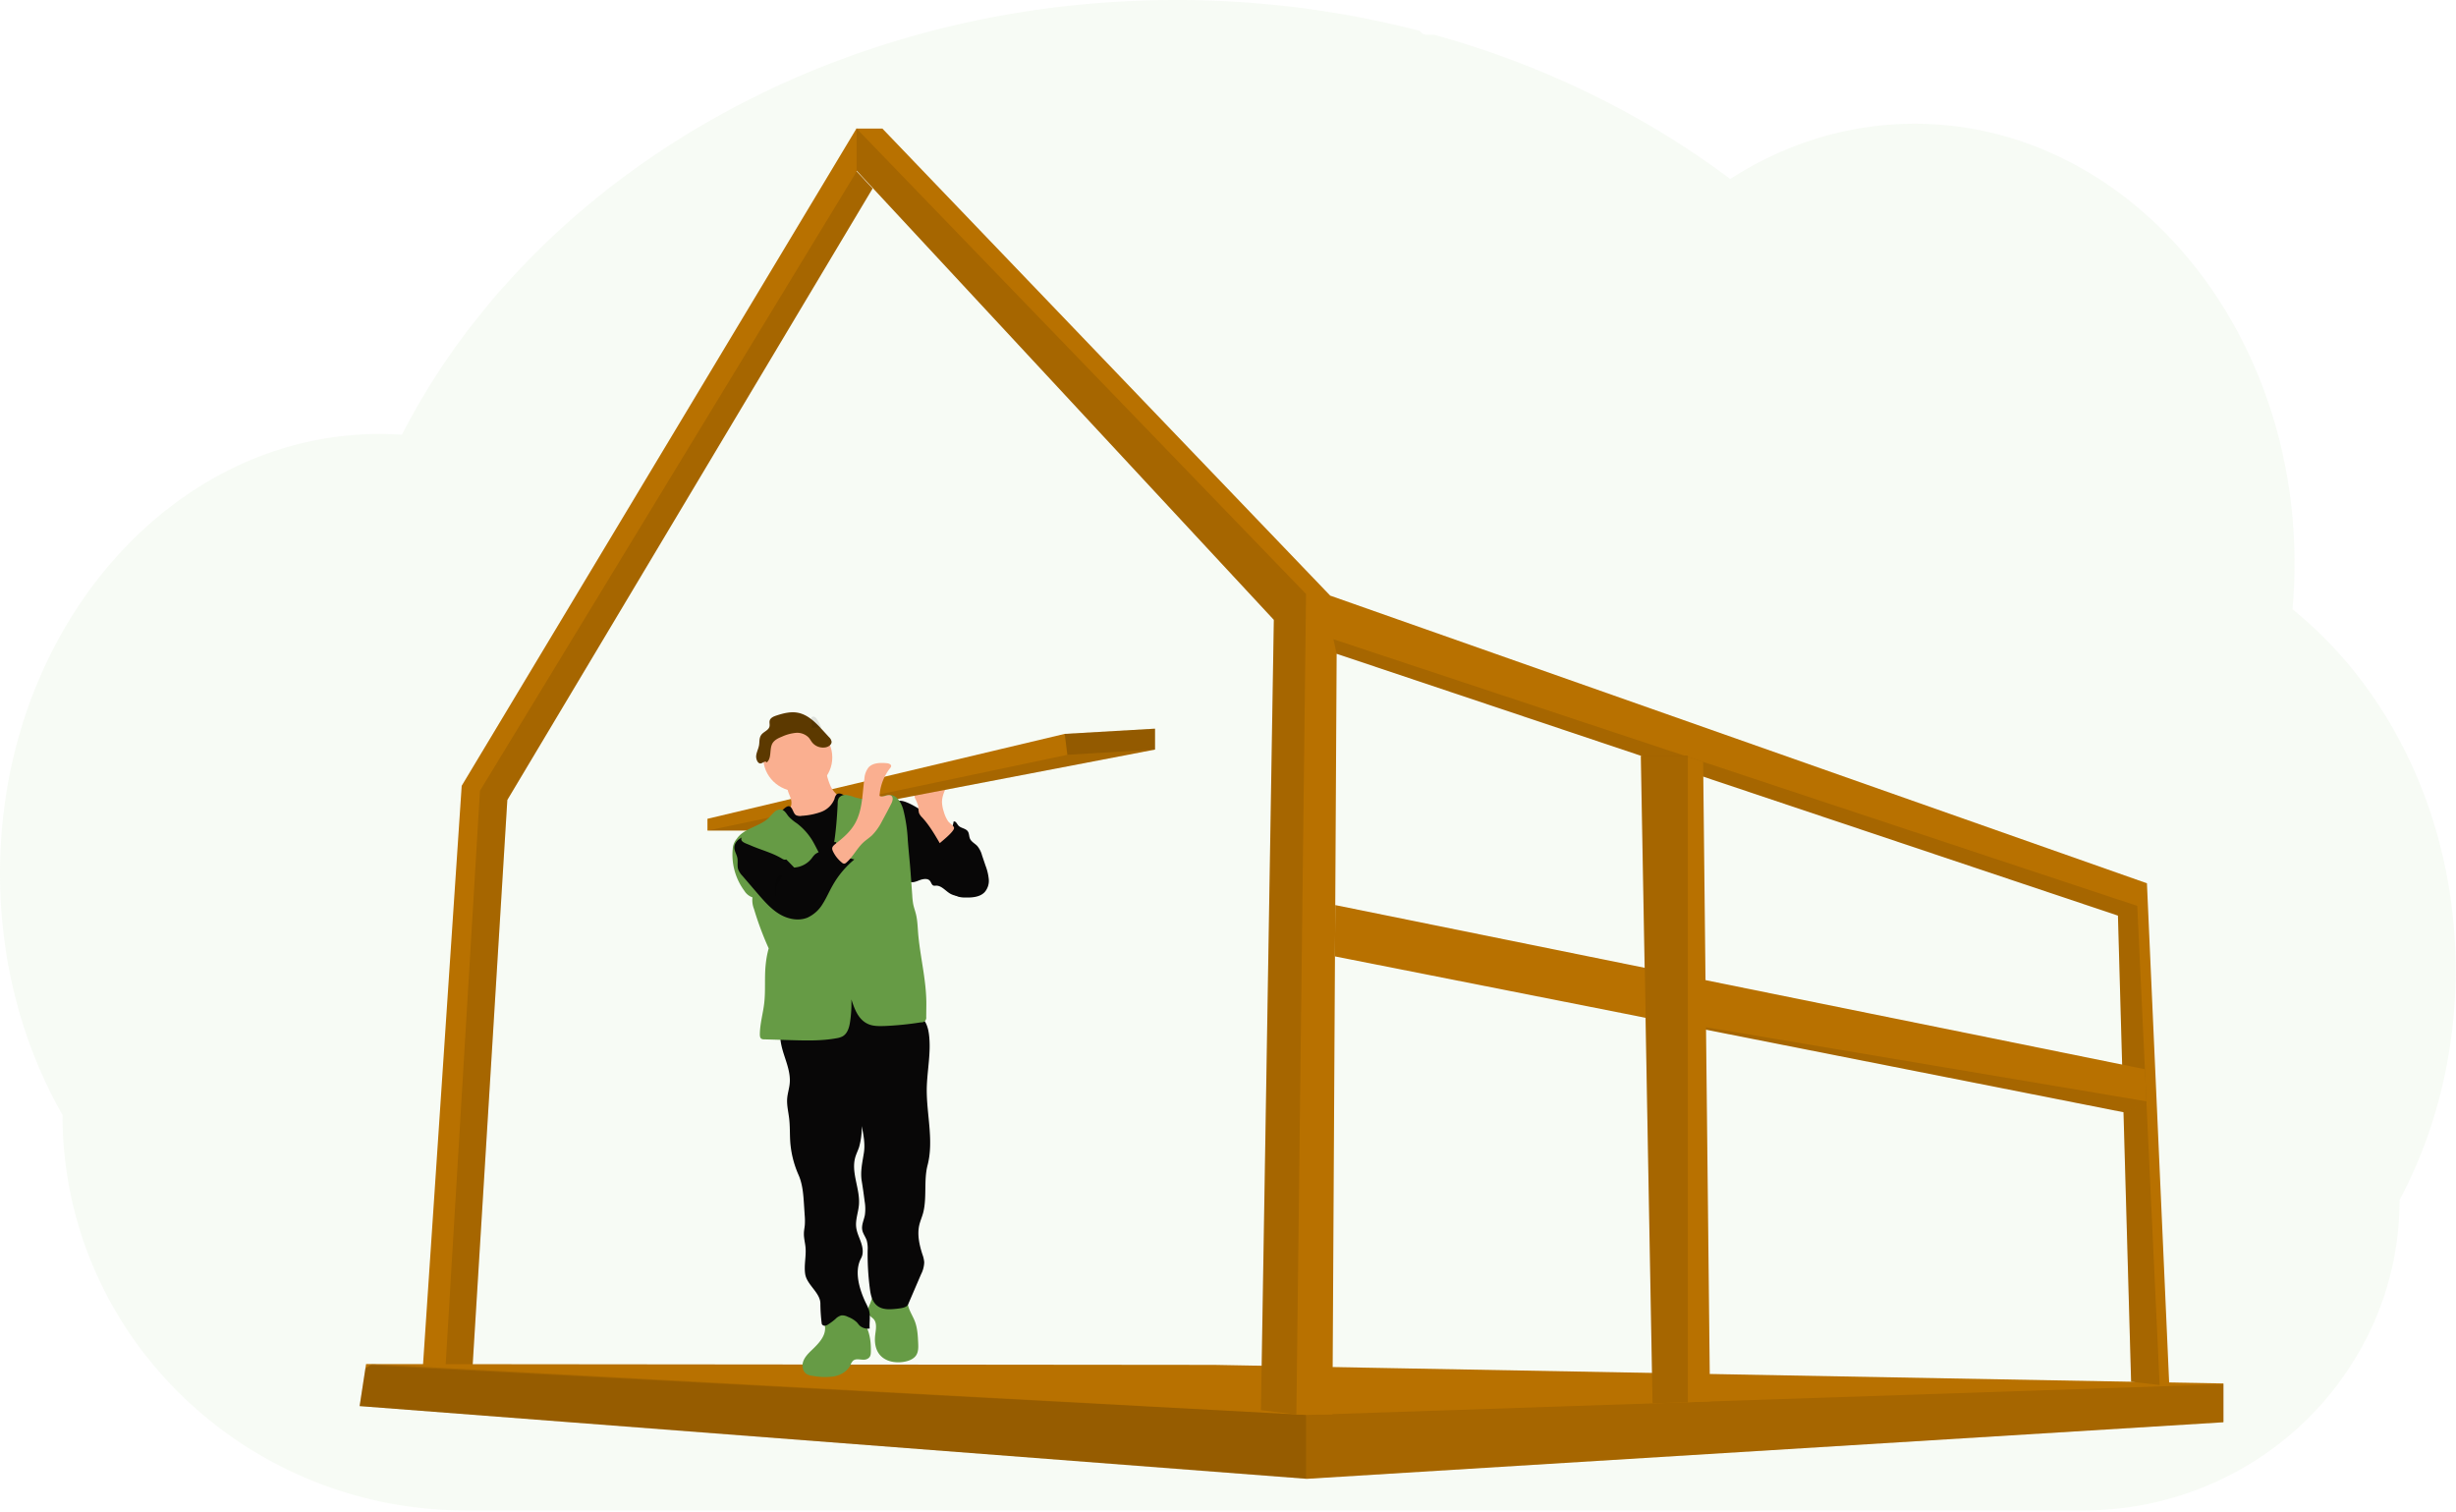 <?xml version="1.0" encoding="UTF-8" standalone="no"?>
<svg width="1178"
   height="725"
   viewBox="0 0 1178 725"
   role="img"
   version="1.1"
   id="svg60"
   xmlns="http://www.w3.org/2000/svg">
  <defs
     id="defs60" />
  <title
     id="title1">under construction</title>
  <path
     d="m 1177.84,465.31 a 241.36,241.36 0 0 1 -7.07,58.24 q -2.38,9.63 -5.53,18.86 a 222.72,222.72 0 0 1 -8.92,22.32 q -2.55,5.52 -5.39,10.82 a 145.56,145.56 0 0 1 -12.17,58.49 150.79,150.79 0 0 1 -73.18,75.4 153.93,153.93 0 0 1 -65.33,15 H 223.61 a 195.68,195.68 0 0 1 -98.42,-26.31 l -0.46,-0.26 q -6.39,-3.74 -12.46,-7.92 a 195.41,195.41 0 0 1 -25.57,-21.08 190.28,190.28 0 0 1 -28.11,-34.83 185.86,185.86 0 0 1 -28.59,-99.23 c -18.95,-33.25 -30,-73.08 -30,-115.88 0,-54 17.56,-103.26 46.41,-140.55 a 197.6,197.6 0 0 1 19.71,-21.93 183.42,183.42 0 0 1 22.54,-18.45 175.38,175.38 0 0 1 20,-12 c 2.89,-1.47 5.79,-2.86 8.74,-4.15 2.59,-1.15 5.21,-2.22 7.86,-3.23 q 4.77,-1.81 9.66,-3.33 4.89,-1.52 9.65,-2.66 7,-1.71 14.24,-2.78 c 4,-0.59 8,-1 12,-1.31 3.18,-0.24 6.39,-0.37 9.62,-0.41 h 1.75 c 3.56,0 7.1,0.14 10.61,0.38 0.37,-0.74 0.77,-1.49 1.14,-2.22 1.4,-2.67 2.85,-5.33 4.31,-7.93 a 0.25,0.25 0 0 1 0,-0.07 c 0.25,-0.46 0.5,-0.91 0.76,-1.35 1.18,-2.13 2.41,-4.24 3.67,-6.33 0.58,-1 1.15,-1.94 1.74,-2.88 a 7.66,7.66 0 0 1 0.41,-0.68 q 0.9,-1.5 1.83,-3 4.63,-7.4 9.63,-14.54 l 0.85,-1.22 c 0.52,-0.74 1,-1.46 1.58,-2.2 1.38,-1.93 2.8,-3.87 4.23,-5.77 1,-1.36 2,-2.71 3.08,-4 q 3.9,-5 8,-10 4.1,-5 8.52,-9.87 c 0.4,-0.45 0.8,-0.89 1.22,-1.33 l 4.27,-4.66 v 0 c 0.21,-0.22 0.39,-0.42 0.59,-0.62 v 0 c 0.51,-0.55 1,-1.1 1.55,-1.63 2.29,-2.43 4.64,-4.81 7,-7.18 a 381.2,381.2 0 0 1 38.3,-33.37 c 0.53,-0.42 1.07,-0.82 1.6,-1.22 2.54,-1.91 5.12,-3.8 7.7,-5.66 a 405.31,405.31 0 0 1 44.41,-27.7 c 1.06,-0.61 2.14,-1.18 3.23,-1.74 a 424,424 0 0 1 42.49,-19.56 c 7.91,-3.13 16,-6.07 24.14,-8.76 5.42,-1.78 10.86,-3.47 16.37,-5.06 q 12.92,-3.72 26.02,-6.67 A 463.35,463.35 0 0 1 539.67,0.63 q 12,-0.61 24.27,-0.63 a 465,465 0 0 1 117,14.8 4.22,4.22 0 0 0 3.63,1.89 h 3.36 c 1.46,0.4 2.91,0.8 4.37,1.22 q 12.23,3.52 24.11,7.69 l 2,0.72 a 430.44,430.44 0 0 1 56.91,25 410.69,410.69 0 0 1 47.65,29.44 q 3.51,2.52 6.92,5.08 4.14,-2.65 8.42,-5.08 a 165.62,165.62 0 0 1 34.88,-14.87 159.1,159.1 0 0 1 78.24,-3.06 c 33.25,7.05 63.35,24.55 87.66,49.44 a 204.55,204.55 0 0 1 26.29,33.38 c 0.55,0.86 1.1,1.73 1.63,2.61 a 220,220 0 0 1 16.74,33.37 c 0.17,0.43 0.34,0.83 0.49,1.25 a 231.09,231.09 0 0 1 10.3,33.35 c 0.12,0.58 0.26,1.15 0.38,1.73 a 240.11,240.11 0 0 1 4.92,33.37 c 0,0.4 0,0.81 0.08,1.23 q 0.63,8.71 0.64,17.6 c 0,5.3 -0.18,10.56 -0.51,15.78 0,0.57 -0.08,1.16 -0.13,1.75 -0.09,1.51 -0.22,3 -0.35,4.52 a 189.79,189.79 0 0 1 21.38,20.17 q 4.37,4.77 8.46,9.9 a 210.61,210.61 0 0 1 21.8,33.37 c 16.91,31.92 26.63,69.47 26.63,109.66 z"
     fill="#6c63ff"
     opacity="0.1"
     id="path1"
     style="fill:#b1d39c;fill-opacity:1" />
  <g
     id="g61"
     transform="matrix(0.946,0,0,0.949,52.436,29.768)">
    <polygon
       points="157.82,676.73 168.31,676.7 183.1,676.7 201.8,372.92 386.99,63.89 378.94,55.25 378.94,33.37 178.66,365.76 "
       fill="#f1c0c0"
       id="polygon17"
       style="fill:#b87100;fill-opacity:1" />
    <polygon
       points="201.8,372.92 386.99,63.89 378.94,55.25 187.92,368.29 169.43,676.7 183.1,676.7 "
       opacity="0.1"
       id="polygon18" />
    <polygon
       points="130.18,658.02 129.84,660.22 126.91,679.26 606.76,715.98 607.17,716.01 1071.56,687.45 1071.91,687.43 1071.91,667.82 560.21,658.43 133.3,658.02 "
       fill="#f1c0c0"
       id="polygon19"
       style="fill:#b87100;fill-opacity:1" />
    <polygon
       points="133.3,658.02 133.23,658.02 132.39,658.57 129.84,660.22 126.91,679.26 606.76,715.98 607.17,716.01 1071.56,687.45 1071.91,687.07 1071.91,668.23 1071.5,668.23 606.76,683.75 "
       opacity="0.1"
       id="polygon20" />
    <polygon
       points="132.39,658.57 129.84,660.22 126.91,679.26 606.76,715.98 606.76,683.75 "
       opacity="0.1"
       id="polygon21" />
    <polygon
       points="1025.09,666.97 1039.55,668.59 1044.45,669.14 1033.11,415.03 619.01,269.65 391.95,33.6 378.88,33.6 378.88,54.84 590.43,281.9 583.89,681.3 601.86,683.47 602.16,683.51 620.13,683.51 622.28,299.05 1018.41,431.37 "
       fill="#f1c0c0"
       id="polygon22"
       style="fill:#b87100;fill-opacity:1" />
    <polygon
       points="1018.41,431.37 1025.09,666.97 1039.55,668.59 1028.21,426.47 620.65,291.7 622.28,299.05 "
       opacity="0.1"
       id="polygon23" />
    <polygon
       points="583.89,681.3 601.86,683.47 606.76,268.83 378.88,33.6 378.88,54.84 590.43,281.9 "
       opacity="0.1"
       id="polygon24" />
    <polygon
       points="621.42,451.99 766.71,480.6 766.76,480.61 1021.23,530.74 1032.88,526.07 1032.84,525.25 1032.08,509 621.57,426.05 "
       fill="#f1c0c0"
       id="polygon25"
       style="fill:#b87100;fill-opacity:1" />
    <polygon
       points="766.76,480.61 1021.23,530.74 1032.88,526.07 1032.84,525.25 "
       opacity="0.1"
       id="polygon26" />
    <polygon
       points="776.49,350.56 780.42,566.9 782.45,677.89 800.34,677.29 811.6,676.91 808.1,353.69 800.34,351.11 798.64,350.56 "
       fill="#f1c0c0"
       id="polygon27"
       style="fill:#b87100;fill-opacity:1" />
    <polygon
       points="780.42,566.9 782.45,677.89 800.34,677.29 800.34,350.51 776.65,350.51 776.65,350.56 "
       opacity="0.1"
       id="polygon28" />
  </g>
  <g
     id="g60"
     transform="matrix(1.034,0,0,1.017,-54.942,-14.644)">
    <path
       d="m 507.35,493.57 a 22.79,22.79 0 0 1 3,1.95 19.85,19.85 0 0 1 3,3.29 c 4.29,5.55 8.25,12 7.83,19 a 7.73,7.73 0 0 1 -2.23,5.5 c -1.77,1.51 -4.31,1.58 -6.63,1.58 -2.52,0 -5.17,0 -7.35,-1.3 -2.18,-1.3 -4,-3.83 -6.58,-3.77 a 3.37,3.37 0 0 1 -1.1,0 c -0.89,-0.29 -1.07,-1.46 -1.65,-2.2 -1,-1.33 -3.11,-1 -4.68,-0.42 -1.57,0.58 -3.31,1.45 -4.86,0.78 a 5.05,5.05 0 0 1 -2.11,-2.11 c -3.71,-6 -4.5,-13.21 -5.2,-20.18 -0.43,-4.24 -3.71,-18.7 5.34,-15.41 4,1.44 7.74,4.32 11.38,6.43 z"
       transform="translate(-11.09,-87.76)"
       fill="#3f3d56"
       id="path28"
       style="fill:#080707;fill-opacity:1" />
    <path
       d="m 498.41,495 a 4.46,4.46 0 0 0 5.49,-0.22 8.27,8.27 0 0 0 2.67,-5.18 c 1,-0.31 1.51,1 2.15,1.8 1.12,1.36 3.4,1.34 4.42,2.79 0.71,1 0.55,2.39 1.05,3.52 0.65,1.46 2.26,2.22 3.36,3.4 a 11.58,11.58 0 0 1 2.2,4.39 l 1.64,4.92 a 24.32,24.32 0 0 1 1.5,6.37 8.25,8.25 0 0 1 -1.9,6.09 c -2.2,2.37 -5.81,2.62 -9,2.55 a 11.58,11.58 0 0 1 -3.16,-0.37 c -2.83,-0.88 -4.64,-3.73 -5.39,-6.6 -0.75,-2.87 -0.67,-5.88 -1.11,-8.82 a 34.57,34.57 0 0 0 -2.5,-8.38 c -0.88,-2.08 -3.3,-5.18 -3.26,-7.39 0.72,0 1.24,0.66 1.84,1.13 z"
       transform="translate(-11.09,-87.76)"
       fill="#3f3d56"
       id="path29"
       style="fill:#080707;fill-opacity:1" />
    <path
       d="m 502,484.87 a 16.51,16.51 0 0 1 -0.81,-4.39 c 0,-3 1.37,-5.82 2.75,-8.5 l -11.43,1.55 c -1.38,0.19 -2.92,0.47 -3.7,1.62 a 4,4 0 0 0 0,3.69 18.86,18.86 0 0 1 1.36,3.57 17.83,17.83 0 0 0 0.37,3.21 6.8,6.8 0 0 0 1.47,2.07 c 3.27,3.62 5.72,7.89 8.16,12.12 -0.07,-0.12 6.89,-5.51 6.61,-7.27 -0.16,-1 -2.17,-2.2 -2.81,-3.16 A 16.09,16.09 0 0 1 502,484.87 Z"
       transform="translate(-11.09,-87.76)"
       fill="#be6f72"
       id="path30"
       style="fill:#faaf90;fill-opacity:1" />
    <polygon
       points="588.91,367.89 420.24,400.79 411.49,406.09 381.3,406.09 381.3,400.54 547.02,360.5 588.91,358.04 "
       fill="#f1c0c0"
       id="polygon30"
       style="fill:#b87100;fill-opacity:1" />
    <polygon
       points="381.3,406.09 548.25,370.36 588.91,367.89 420.24,400.79 411.49,406.09 "
       opacity="0.1"
       id="polygon31" />
    <path
       d="m 464.58,725.42 a 13.07,13.07 0 0 0 -15.9,-3.38 4.19,4.19 0 0 0 -1.46,1.14 c -1,1.4 -0.36,3.33 -0.27,5.06 0.23,4.22 -3.13,7.65 -6.15,10.6 -1.62,1.58 -3.27,3.27 -4,5.42 -0.73,2.15 -0.19,4.88 1.77,6 a 7.37,7.37 0 0 0 2.74,0.76 29.57,29.57 0 0 0 9.7,0.27 c 3.19,-0.61 6.32,-2.42 7.7,-5.36 A 5.65,5.65 0 0 1 460,743.8 c 1.76,-1.39 4.46,0.24 6.46,-0.75 1.65,-0.82 1.72,-2.11 1.74,-3.81 0.06,-4.7 -0.64,-10.02 -3.62,-13.82 z"
       transform="translate(-11.09,-87.76)"
       fill="#6c63ff"
       id="path31"
       style="fill:#669b45;fill-opacity:1" />
    <path
       d="m 488.58,725.24 c 1.23,3.24 1.4,6.77 1.56,10.23 0.09,2 0.15,4.14 -0.93,5.83 -1.08,1.69 -3.19,2.58 -5.21,3 -4.17,0.86 -9,0.05 -11.69,-3.26 -2.06,-2.53 -2.49,-6 -2.11,-9.28 0.32,-2.69 1,-5.84 -0.93,-7.75 -0.5,-0.51 -1.15,-0.87 -1.61,-1.42 -1,-1.22 -0.84,-3.06 -0.3,-4.56 a 19.81,19.81 0 0 0 1.57,-4.51 c 0.08,-0.74 13.54,0.52 14.78,1.13 1.69,0.83 1.43,2.22 1.94,3.9 0.71,2.34 2.07,4.45 2.93,6.69 z"
       transform="translate(-11.09,-87.76)"
       fill="#6c63ff"
       id="path32"
       style="fill:#669b45;fill-opacity:1" />
    <path
       d="m 491.05,581.58 c 2.64,1.71 3.66,5.07 4.07,8.19 1.13,8.55 -0.85,17.19 -1,25.82 -0.14,12.09 3.36,24.4 0.37,36.11 -1.79,7 -0.27,15 -1.95,22.07 -0.5,2.1 -1.42,4.08 -1.9,6.18 -1,4.55 0.05,9.31 1.46,13.76 a 14.21,14.21 0 0 1 0.85,3.73 13.42,13.42 0 0 1 -1.46,5.64 l -6,14.19 c -0.67,1.59 -3.31,1.85 -5,2.06 -3.18,0.38 -6.73,0.65 -9.26,-1.32 -2.53,-1.97 -3.14,-5.27 -3.53,-8.35 a 128,128 0 0 1 -1,-17.83 14.69,14.69 0 0 0 -0.41,-4.63 c -0.55,-1.71 -1.76,-3.19 -2.09,-5 -0.42,-2.34 0.77,-4.64 1.21,-7 a 21.09,21.09 0 0 0 -0.1,-6.49 c -0.39,-3.2 -0.84,-6.4 -1.35,-9.58 -0.72,-4.45 0.31,-8.84 1,-13.3 0.65,-4.19 -0.18,-8.46 -1,-12.62 a 34.79,34.79 0 0 1 -1.25,10 c -0.53,1.59 -1.29,3.11 -1.75,4.73 -2.05,7.27 2.32,14.9 1.7,22.43 -0.29,3.52 -1.67,7 -1.28,10.47 0.27,2.54 1.45,4.87 2.26,7.29 0.81,2.42 1.23,5.19 0,7.45 -3.25,6.14 -0.82,14.49 2.09,20.79 a 28.06,28.06 0 0 1 1.54,3.46 c 0.86,2.84 0.14,5.89 0.37,8.85 a 5.58,5.58 0 0 1 -4.69,-1.41 c -0.44,-0.46 -0.8,-1 -1.23,-1.48 a 12.21,12.21 0 0 0 -4.18,-2.61 5.49,5.49 0 0 0 -3,-0.69 6,6 0 0 0 -2.85,1.77 27.94,27.94 0 0 1 -3.14,2.39 3.72,3.72 0 0 1 -1.6,0.71 1.41,1.41 0 0 1 -1.47,-0.75 1.78,1.78 0 0 1 -0.11,-0.52 79.14,79.14 0 0 1 -0.59,-9.1 c 0,-5.23 -6.26,-8.83 -7.05,-14 -0.63,-4.17 0.54,-8.42 0.15,-12.62 -0.19,-2.16 -0.79,-4.28 -0.75,-6.44 0,-1.4 0.32,-2.77 0.43,-4.16 a 31.12,31.12 0 0 0 -0.07,-4.63 l -0.31,-4.83 c -0.3,-4.77 -0.63,-9.64 -2.51,-14 a 47.57,47.57 0 0 1 -3.9,-16.08 c -0.2,-3.5 -0.07,-7 -0.47,-10.51 -0.36,-3.17 -1.16,-6.32 -0.93,-9.5 0.19,-2.46 1,-4.84 1.19,-7.3 0.39,-4.73 -1.41,-9.33 -2.82,-13.86 -1.41,-4.53 -2.45,-9.55 -0.6,-13.92 a 4.57,4.57 0 0 1 1.28,-1.86 5.58,5.58 0 0 1 2.36,-0.88 183.11,183.11 0 0 1 52.22,-3.33 17.34,17.34 0 0 1 8.05,2.51 z"
       transform="translate(-11.09,-87.76)"
       fill="#3f3d56"
       id="path33"
       style="fill:#080707;fill-opacity:1" />
    <circle
       cx="423.19"
       cy="371.59"
       r="16.02"
       fill="#be6f72"
       id="circle33"
       style="fill:#faaf90;fill-opacity:1" />
    <path
       d="m 431.18,479.36 a 5.72,5.72 0 0 1 0,2.79 6.32,6.32 0 0 1 -1.05,1.76 45.2,45.2 0 0 1 -5.13,5.58 9.29,9.29 0 0 0 4.79,4.73 27.81,27.81 0 0 0 6.61,1.89 9.32,9.32 0 0 0 3.48,0.24 9.23,9.23 0 0 0 3,-1.36 l 8.9,-5.33 a 17.78,17.78 0 0 0 3.7,-2.67 9.11,9.11 0 0 0 2.58,-6.26 1.72,1.72 0 0 0 -0.32,-1.18 2.1,2.1 0 0 0 -1.22,-0.51 c -3.13,-0.69 -5.6,-3.23 -7,-6.11 a 32.36,32.36 0 0 1 -2.43,-9.27 l -9.49,5 c -1.41,0.75 -2.81,1.5 -4.27,2.15 -0.93,0.42 -2.81,0.77 -3.47,1.62 -1.26,1.57 0.99,5.04 1.32,6.93 z"
       transform="translate(-11.09,-87.76)"
       fill="#be6f72"
       id="path34"
       style="fill:#faaf90;fill-opacity:1" />
    <path
       d="m 425.06,486.58 a 10.55,10.55 0 0 0 -3.07,4.15 c -0.62,2 0,4.11 0.56,6.09 a 181.7,181.7 0 0 1 6,25.79 c 0.84,6 1.15,12.09 1.56,18.16 0.84,12.38 2.06,32.12 3.69,44.42 6,0.27 11.85,-1.48 17.8,-2.12 11.12,-1.18 22.57,1.52 33.46,-1 -2.64,-10.43 -5.28,-28.24 -7.92,-38.66 a 73.77,73.77 0 0 1 -2.42,-12.55 c -0.23,-3.05 -0.09,-6.11 -0.05,-9.18 0.09,-6 -0.24,-12 -0.57,-18 -0.38,-7 -0.76,-14 -2.42,-20.85 a 3.88,3.88 0 0 0 -1.16,-2.29 c -1,-0.73 -2.3,-0.47 -3.49,-0.31 a 15.18,15.18 0 0 1 -10.38,-2.46 c -1.32,-0.9 -3.09,-2 -4.32,-1 a 4.3,4.3 0 0 0 -1,2.13 10.65,10.65 0 0 1 -6.26,6.17 31.33,31.33 0 0 1 -8.86,1.82 4.35,4.35 0 0 1 -2.75,-0.31 c -1.42,-0.87 -1.52,-4 -3.31,-4.21 -1.57,-0.18 -4.03,3.2 -5.09,4.21 z"
       transform="translate(-11.09,-87.76)"
       fill="#3f3d56"
       id="path35"
       style="fill:#080707;fill-opacity:1" />
    <path
       d="m 448.72,511 c -3.69,-3.53 -5.31,-8.65 -8,-13 a 28.94,28.94 0 0 0 -6.91,-7.6 20.61,20.61 0 0 1 -3.76,-3.19 c -0.95,-1.17 -1.67,-2.73 -3.11,-3.18 a 3.76,3.76 0 0 0 -3.37,0.93 33.16,33.16 0 0 0 -2.5,2.66 c -4.24,4.39 -11.69,5 -15.05,10.08 a 8.26,8.26 0 0 0 -1.79,3.75 29.06,29.06 0 0 0 5.34,20.9 7.1,7.1 0 0 0 3.7,3 11.58,11.58 0 0 0 0.72,5.5 147.07,147.07 0 0 0 6.81,18.55 44.87,44.87 0 0 0 -1.34,7.19 c -0.7,6.11 -0.05,12.31 -0.71,18.43 -0.54,5 -2,9.87 -2.05,14.88 0,0.8 0.07,1.75 0.76,2.16 a 2.3,2.3 0 0 0 1.19,0.25 l 12.3,0.37 c 7.14,0.21 14.35,0.42 21.38,-0.9 a 8.9,8.9 0 0 0 2.69,-0.85 c 2.38,-1.33 3.17,-4.33 3.55,-7 a 61,61 0 0 0 0.59,-10.46 c 1.49,4.71 3.26,9.58 7.76,11.62 2.38,1.08 5.1,1 7.71,0.93 a 145.16,145.16 0 0 0 16.79,-1.73 2.21,2.21 0 0 0 2.45,-2.57 l 0.06,-5.46 c 0.12,-11.09 -2.63,-21.69 -3.7,-32.73 -0.34,-3.48 -0.31,-7 -1.16,-10.41 -0.35,-1.43 -0.86,-2.83 -1.17,-4.27 a 30.52,30.52 0 0 1 -0.5,-4.27 l -0.78,-11 c -0.37,-5.09 -0.9,-10 -1.29,-15.08 a 73,73 0 0 0 -2.14,-14.66 c -0.87,-3 -2.68,-6.4 -5.81,-6.77 -1.67,-0.19 -3.29,0.54 -4.88,1.05 a 19.72,19.72 0 0 1 -12,-0.05 16.9,16.9 0 0 0 -3.74,-1 3.67,3.67 0 0 0 -3.42,1.42 5.13,5.13 0 0 0 -0.53,2.52 c -0.47,9.99 -1.34,20.28 -4.09,29.99 z"
       transform="translate(-11.09,-87.76)"
       fill="#6c63ff"
       id="path36"
       style="fill:#669b45;fill-opacity:1" />
    <path
       d="m 432.63,511.3 c -4.61,-4.86 -9.34,-9.81 -15.28,-12.9 -2.34,-1.22 -5,-2.14 -7.59,-1.68 -2.59,0.46 -5,2.71 -4.88,5.34 0.08,1.63 1.07,3.07 1.38,4.67 0.36,1.8 -0.16,3.72 0.4,5.46 a 9.24,9.24 0 0 0 2,3.07 l 7.08,8.39 c 3,3.5 6,7.05 9.86,9.47 3.86,2.42 8.86,3.55 13.1,1.83 a 16.1,16.1 0 0 0 7.18,-6.59 c 1.76,-2.8 3,-5.86 4.65,-8.75 a 43.45,43.45 0 0 1 10,-12.13 c -2.08,-0.54 -4.69,-1.3 -6,-3 a 9.91,9.91 0 0 1 -0.95,-1.72 l -1.62,-3.5 a 4,4 0 0 0 -3,1.13 25.16,25.16 0 0 1 -2.23,2.27 c -1.41,1.06 -3.32,1.35 -4.6,2.56 a 12.19,12.19 0 0 0 -1.34,1.68 11.22,11.22 0 0 1 -8.16,4.4 z"
       transform="translate(-11.09,-87.76)"
       fill="#3f3d56"
       id="path37"
       style="fill:#080707;fill-opacity:1" />
    <path
       d="m 460.9,490.39 c 3.47,-6.33 3.31,-13.92 4.3,-21.07 a 9.62,9.62 0 0 1 1.91,-5.23 c 2,-2.26 5.53,-2.29 8.55,-2 0.89,0.1 2,0.52 1.95,1.41 a 1.8,1.8 0 0 1 -0.45,0.85 23.79,23.79 0 0 0 -4.94,13.12 c 1.57,1.09 4,-1.15 5.51,0 1,0.84 0.54,2.5 -0.06,3.7 q -2.09,4.17 -4.31,8.28 a 26.59,26.59 0 0 1 -4.57,6.59 c -1.27,1.22 -2.76,2.18 -4.05,3.38 -3,2.81 -4.81,6.78 -7.91,9.52 a 1.62,1.62 0 0 1 -1,0.51 1.68,1.68 0 0 1 -1.05,-0.47 15.16,15.16 0 0 1 -3.78,-4.57 c -1.18,-2.18 -1,-2.82 0.86,-4.36 3.48,-2.75 6.87,-5.7 9.04,-9.66 z"
       transform="translate(-11.09,-87.76)"
       fill="#be6f72"
       id="path38"
       style="fill:#faaf90;fill-opacity:1" />
    <path
       d="m 426.83,507 c 0.6,0.37 1.34,0.79 2,0.48 a 2.08,2.08 0 0 0 0.67,-0.65 23.54,23.54 0 0 0 2.84,-4.94 1.9,1.9 0 0 0 0.21,-0.8 c 0,-0.64 -0.57,-1.11 -1.1,-1.48 a 40.76,40.76 0 0 0 -9.09,-4.32 c -2.64,-1 -5.4,-1.87 -8.2,-1.62 a 7.82,7.82 0 0 0 -5.47,2.78 c -2,2.57 1.35,3.35 3.45,4.28 4.86,2.21 10.12,3.49 14.69,6.27 z"
       transform="translate(-11.09,-87.76)"
       fill="#6c63ff"
       id="path39"
       style="fill:#669b45;fill-opacity:1" />
    <path
       d="m 423.68,524 a 1.47,1.47 0 0 0 0.42,1.26 c 0.29,-1.42 -0.09,-2.92 0.21,-4.35 0.44,-2.15 2.53,-3.77 2.71,-5.93 -3.83,-0.75 -3.31,6.7 -3.34,9.02 z"
       transform="translate(-11.09,-87.76)"
       opacity="0.1"
       id="path40" />
    <polygon
       points="588.91,358.04 588.91,367.89 548.25,370.36 547.02,360.5 "
       opacity="0.2"
       id="polygon40" />
    <path
       d="m 419.86,461.73 c 2.54,-2.07 1.07,-6.41 2.79,-9.19 1,-1.52 2.69,-2.32 4.35,-3 a 19.79,19.79 0 0 1 6.35,-1.76 7.37,7.37 0 0 1 6,2.21 c 0.65,0.74 1.09,1.64 1.7,2.41 a 6.5,6.5 0 0 0 6.3,2.18 c 1.33,-0.3 2.71,-1.31 2.62,-2.67 a 3.77,3.77 0 0 0 -1.2,-2.14 l -2.86,-3.17 c -3.25,-3.6 -6.86,-7.42 -11.63,-8.32 -3.32,-0.63 -6.72,0.26 -9.92,1.33 -1.29,0.43 -2.74,1.07 -3.1,2.38 -0.24,0.9 0.12,1.88 -0.09,2.79 -0.41,1.81 -2.73,2.42 -3.81,3.94 -1.08,1.52 -0.75,3.32 -1.06,5 -0.31,1.68 -1.21,3.32 -1.32,5.06 -0.07,1.05 0.46,3 1.64,3.38 1.18,0.38 2.51,-1.68 3.24,-0.43 z"
       transform="translate(-11.09,-87.76)"
       fill="#3f3d56"
       id="path41"
       style="fill:#5c3900;fill-opacity:1" />
    <path
       d="m 440.89,445.08 -0.36,-3.57 a 1.63,1.63 0 0 1 0.07,-0.88 1.13,1.13 0 0 1 1.46,-0.4 3,3 0 0 1 1.17,1.17 21,21 0 0 1 2.06,4.07 12.1,12.1 0 0 0 -4.87,0.06"
       transform="translate(-11.09,-87.76)"
       opacity="0.1"
       id="path44" />
  </g>
</svg>
